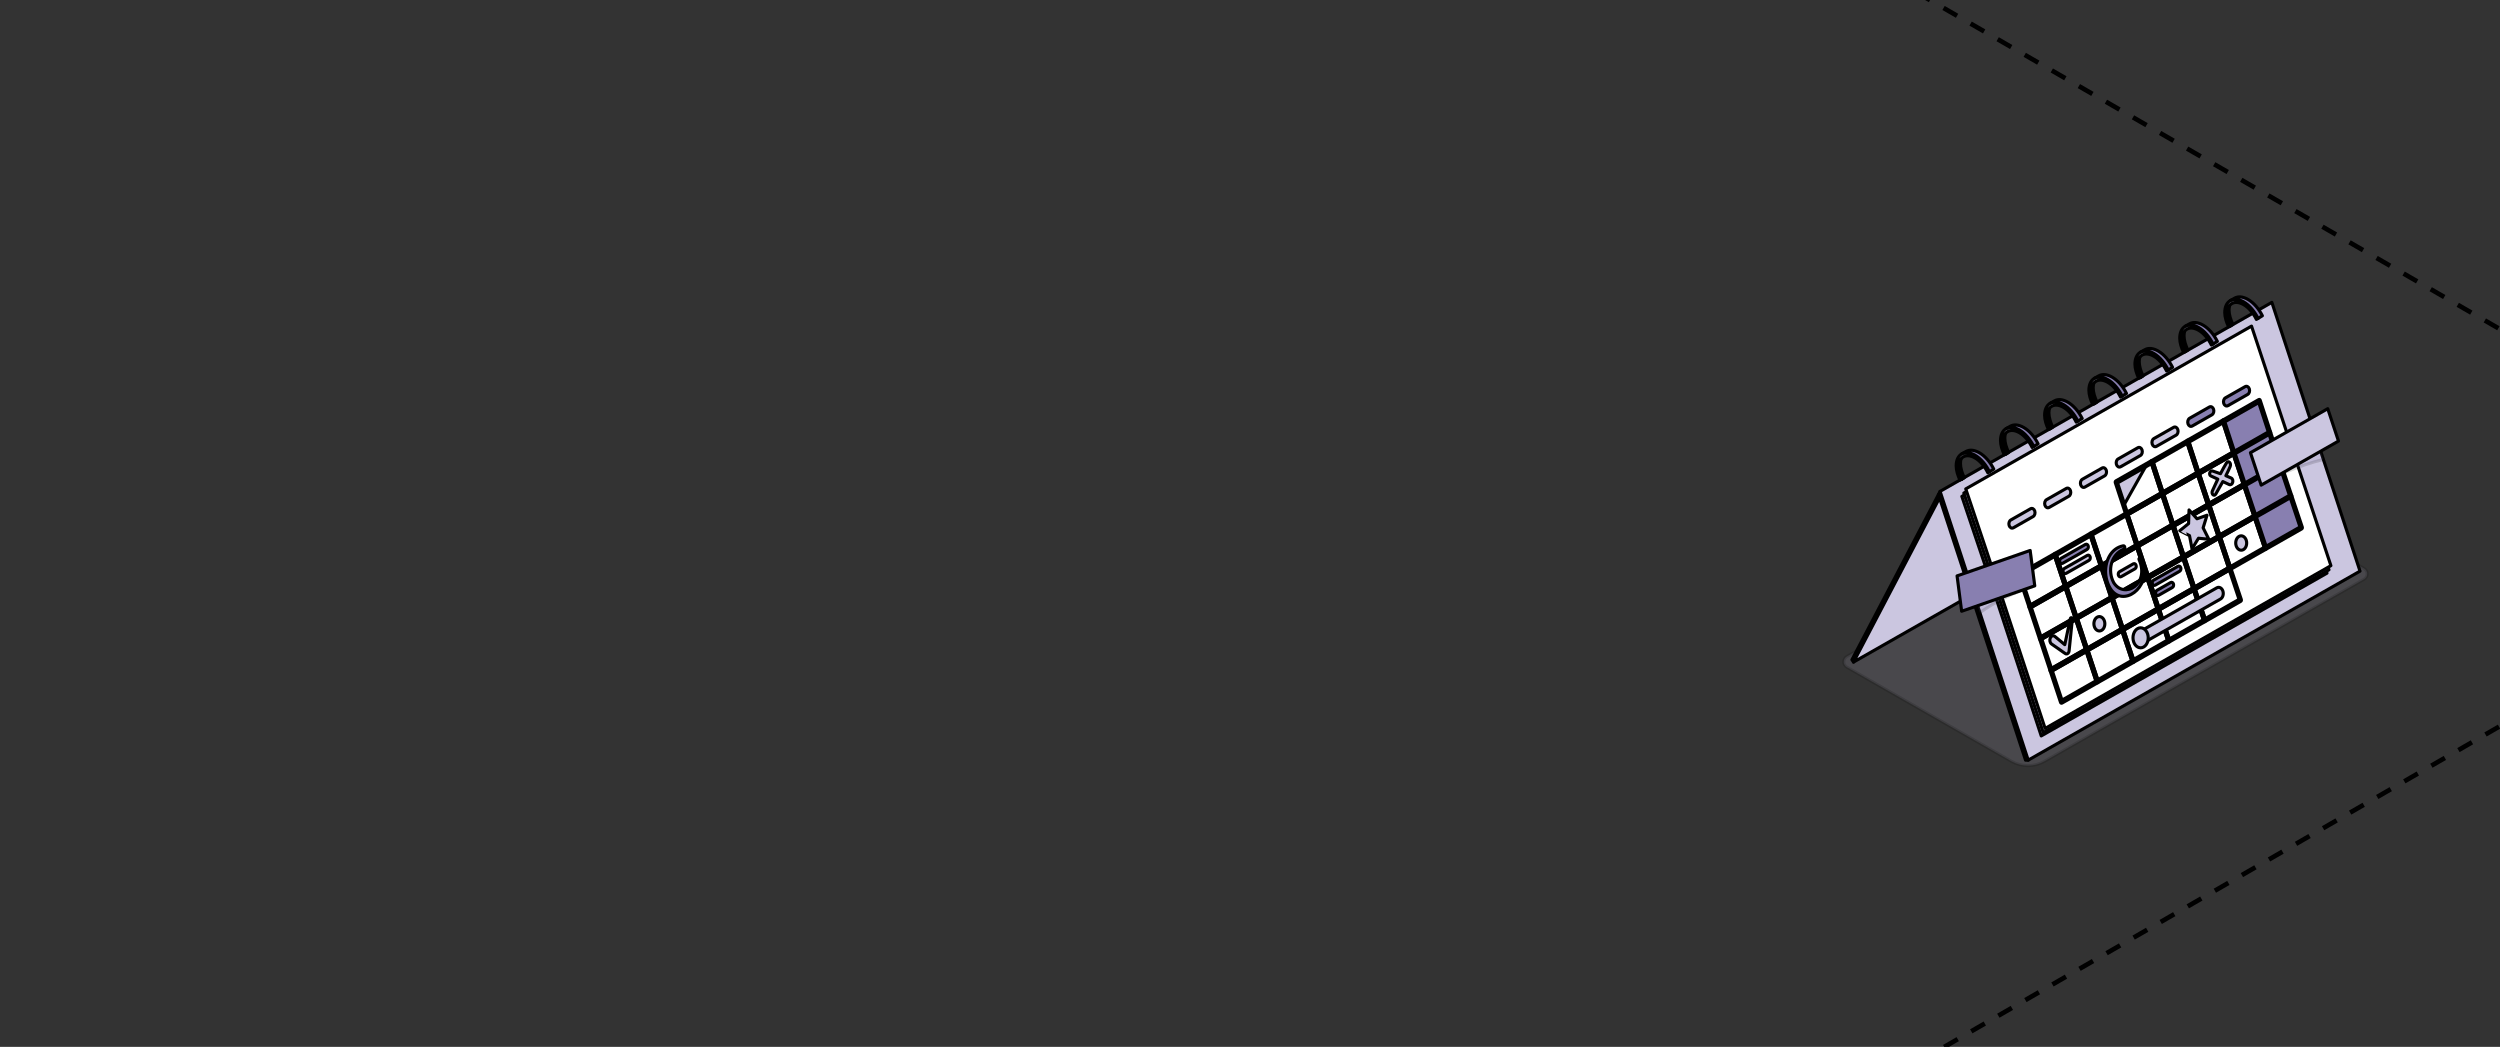 <?xml version="1.0" encoding="UTF-8"?> <svg xmlns="http://www.w3.org/2000/svg" width="320" height="134" viewBox="0 0 320 134" fill="none"><rect x="0" y="0" width="320" height="134" fill="#333333" stroke="none"/><g clip-path="url(#clip0_6581_14297)"><path d="M-257 -290.953L984.626 425.816" stroke="black" stroke-width="0.6" stroke-linejoin="round" stroke-dasharray="2 2"></path><path d="M985 -290.953L-256.626 425.816" stroke="black" stroke-width="0.6" stroke-linejoin="round" stroke-dasharray="2 2"></path><path opacity="0.15" d="M236.402 84.025L277.306 60.723C278.618 59.977 280.232 59.978 281.544 60.726L302.599 72.765C303.134 73.072 303.134 73.835 302.597 74.14L261.693 97.441C260.381 98.188 258.767 98.186 257.455 97.438L236.4 85.399C235.866 85.092 235.866 84.33 236.402 84.025Z" fill="#CBC6E0" stroke="black" stroke-width="0.4" stroke-miterlimit="10" stroke-linejoin="round"></path><path d="M248.121 63.298L248.257 63.728L252.216 75.806L252.334 76.157L259.268 97.3H259.613L252.623 75.991L252.508 75.639L248.469 63.324L248.33 62.898L248.121 63.298Z" fill="#CBC6E0" stroke="black" stroke-width="0.4" stroke-miterlimit="10" stroke-linejoin="round"></path><path d="M290.797 38.703L302.081 73.105L259.614 97.296L252.511 75.635L248.332 62.894L290.797 38.703Z" fill="#CBC6E0" stroke="black" stroke-width="0.4" stroke-miterlimit="10" stroke-linejoin="round"></path><path d="M287.695 42.703L297.855 73.363L261.277 94.198L255.16 75.542L251.117 63.539L287.695 42.703Z" fill="#CBC6E0" stroke="black" stroke-width="0.4" stroke-miterlimit="10" stroke-linejoin="round"></path><path d="M287.949 42.273L298.109 72.933L261.531 93.77L255.413 75.112L251.371 63.111L287.949 42.273Z" fill="#CBC6E0" stroke="black" stroke-width="0.4" stroke-miterlimit="10" stroke-linejoin="round"></path><path d="M288.195 41.742C291.581 51.962 294.968 62.181 298.355 72.402C286.162 79.347 273.97 86.293 261.777 93.237C258.421 83.007 255.054 72.782 251.617 62.578C263.81 55.632 276.002 48.688 288.195 41.742Z" fill="white" stroke="black" stroke-width="0.4" stroke-miterlimit="10" stroke-linejoin="round"></path><path d="M260.235 66.12C259.226 66.694 258.723 66.98 257.714 67.555C257.506 67.674 257.262 67.546 257.171 67.271C257.08 66.996 257.176 66.677 257.384 66.558C258.393 65.983 258.897 65.697 259.905 65.123C260.113 65.004 260.357 65.131 260.448 65.406C260.539 65.682 260.443 66.001 260.235 66.12Z" fill="#CBC6E0" stroke="black" stroke-width="0.4" stroke-miterlimit="10" stroke-linejoin="round"></path><path d="M264.812 63.518C263.803 64.092 263.298 64.379 262.29 64.953C262.082 65.072 261.839 64.945 261.749 64.67C261.658 64.395 261.754 64.075 261.962 63.956C262.971 63.382 263.476 63.095 264.483 62.521C264.692 62.402 264.935 62.53 265.024 62.805C265.114 63.08 265.02 63.399 264.812 63.518Z" fill="#CBC6E0" stroke="black" stroke-width="0.4" stroke-miterlimit="10" stroke-linejoin="round"></path><path d="M269.39 60.909C268.381 61.483 267.876 61.77 266.869 62.344C266.66 62.463 266.417 62.335 266.327 62.06C266.236 61.785 266.332 61.466 266.542 61.347C267.551 60.773 268.055 60.486 269.063 59.912C269.271 59.793 269.515 59.92 269.604 60.195C269.693 60.47 269.598 60.79 269.39 60.909Z" fill="#CBC6E0" stroke="black" stroke-width="0.4" stroke-miterlimit="10" stroke-linejoin="round"></path><path d="M273.968 58.307C272.959 58.882 272.454 59.168 271.447 59.742C271.238 59.861 270.997 59.734 270.906 59.459C270.815 59.184 270.91 58.864 271.12 58.746C272.129 58.171 272.633 57.885 273.641 57.31C273.849 57.191 274.093 57.319 274.182 57.594C274.273 57.869 274.178 58.188 273.968 58.307Z" fill="#CBC6E0" stroke="black" stroke-width="0.4" stroke-miterlimit="10" stroke-linejoin="round"></path><path d="M278.546 55.698C277.537 56.272 277.032 56.559 276.025 57.133C275.816 57.252 275.574 57.124 275.483 56.849C275.392 56.574 275.489 56.255 275.698 56.136C276.707 55.562 277.211 55.275 278.219 54.701C278.427 54.582 278.669 54.709 278.76 54.984C278.851 55.259 278.754 55.579 278.546 55.698Z" fill="#CBC6E0" stroke="black" stroke-width="0.4" stroke-miterlimit="10" stroke-linejoin="round"></path><path d="M283.124 53.096C282.115 53.67 281.611 53.957 280.603 54.532C280.394 54.65 280.153 54.523 280.062 54.248C279.971 53.973 280.068 53.653 280.276 53.534C281.285 52.96 281.789 52.673 282.797 52.099C283.005 51.98 283.247 52.108 283.338 52.383C283.429 52.658 283.332 52.977 283.124 53.096Z" fill="#887FB0" stroke="black" stroke-width="0.4" stroke-miterlimit="10" stroke-linejoin="round"></path><path d="M287.701 50.488C286.692 51.063 286.189 51.349 285.18 51.924C284.972 52.042 284.73 51.915 284.639 51.64C284.55 51.364 284.645 51.044 284.853 50.925C285.862 50.351 286.367 50.064 287.375 49.49C287.583 49.371 287.825 49.498 287.914 49.775C288.005 50.05 287.91 50.37 287.701 50.488Z" fill="#887FB0" stroke="black" stroke-width="0.4" stroke-miterlimit="10" stroke-linejoin="round"></path><path d="M276.843 63.342C275.012 64.384 274.099 64.905 272.268 65.945C272.202 65.983 272.124 65.942 272.095 65.854C271.56 64.226 271.293 63.413 270.757 61.785C270.728 61.697 270.759 61.594 270.826 61.556C272.657 60.514 273.572 59.993 275.402 58.952C275.47 58.914 275.546 58.955 275.575 59.043C276.109 60.671 276.376 61.485 276.91 63.113C276.94 63.201 276.909 63.304 276.843 63.342ZM272.284 65.557C274.018 64.57 274.885 64.077 276.617 63.091C276.124 61.591 275.879 60.842 275.386 59.341C273.653 60.328 272.786 60.821 271.051 61.808C271.543 63.307 271.79 64.058 272.284 65.557Z" fill="#887FB0" stroke="black" stroke-width="0.4" stroke-miterlimit="10" stroke-linejoin="round"></path><path d="M281.414 60.742C279.585 61.784 278.67 62.303 276.839 63.345C276.773 63.383 276.696 63.342 276.666 63.254C276.132 61.626 275.865 60.811 275.331 59.183C275.302 59.095 275.333 58.992 275.4 58.955C277.231 57.913 278.146 57.392 279.977 56.35C280.043 56.312 280.12 56.353 280.15 56.441C280.682 58.071 280.949 58.884 281.483 60.513C281.512 60.601 281.481 60.704 281.414 60.742ZM276.857 62.957C278.59 61.97 279.457 61.478 281.19 60.491C280.698 58.991 280.452 58.24 279.96 56.739C278.227 57.726 277.36 58.219 275.625 59.206C276.117 60.707 276.364 61.457 276.857 62.957Z" fill="#887FB0" stroke="black" stroke-width="0.4" stroke-miterlimit="10" stroke-linejoin="round"></path><path d="M285.991 58.134C284.162 59.176 283.246 59.695 281.416 60.737C281.348 60.775 281.272 60.734 281.243 60.646C280.71 59.018 280.444 58.203 279.91 56.574C279.88 56.486 279.911 56.383 279.978 56.345C281.809 55.303 282.724 54.782 284.555 53.741C284.622 53.703 284.698 53.744 284.728 53.832C285.26 55.461 285.527 56.276 286.058 57.905C286.087 57.993 286.058 58.095 285.991 58.134ZM281.434 60.349C283.167 59.362 284.032 58.87 285.766 57.883C285.276 56.382 285.03 55.63 284.54 54.13C282.806 55.117 281.94 55.61 280.206 56.597C280.696 58.098 280.941 58.847 281.434 60.349Z" fill="#887FB0" stroke="black" stroke-width="0.4" stroke-miterlimit="10" stroke-linejoin="round"></path><path d="M290.566 55.534C288.737 56.576 287.821 57.095 285.991 58.137C285.924 58.175 285.847 58.134 285.818 58.046C285.286 56.416 285.02 55.602 284.488 53.972C284.458 53.884 284.489 53.782 284.557 53.744C286.387 52.702 287.302 52.181 289.133 51.139C289.2 51.101 289.277 51.142 289.306 51.23C289.837 52.861 290.104 53.676 290.635 55.305C290.663 55.393 290.632 55.495 290.566 55.534Z" fill="#887FB0" stroke="black" stroke-width="0.4" stroke-miterlimit="10" stroke-linejoin="round"></path><path d="M264.463 75.214C262.633 76.256 261.718 76.777 259.889 77.819C259.821 77.857 259.745 77.816 259.715 77.728C259.177 76.103 258.907 75.291 258.37 73.666C258.341 73.578 258.372 73.477 258.438 73.438C260.267 72.396 261.182 71.876 263.013 70.834C263.08 70.797 263.156 70.837 263.186 70.926C263.723 72.552 263.994 73.362 264.532 74.986C264.562 75.076 264.531 75.177 264.463 75.214ZM259.903 77.431C261.637 76.444 262.504 75.951 264.237 74.964C263.74 73.468 263.491 72.72 262.997 71.222C261.263 72.209 260.397 72.701 258.664 73.688C259.16 75.187 259.407 75.935 259.903 77.431Z" fill="#887FB0" stroke="black" stroke-width="0.4" stroke-miterlimit="10" stroke-linejoin="round"></path><path d="M269.04 72.611C267.21 73.653 266.295 74.174 264.464 75.216C264.397 75.254 264.32 75.213 264.291 75.125C263.753 73.5 263.482 72.69 262.945 71.064C262.915 70.976 262.946 70.875 263.014 70.836C264.843 69.794 265.758 69.275 267.588 68.233C267.656 68.195 267.732 68.236 267.761 68.324C268.297 69.95 268.57 70.759 269.109 72.383C269.137 72.472 269.106 72.574 269.04 72.611ZM264.48 74.83C266.214 73.843 267.081 73.349 268.814 72.362C268.317 70.866 268.067 70.121 267.572 68.622C265.839 69.609 264.973 70.101 263.239 71.088C263.734 72.585 263.983 73.332 264.48 74.83Z" fill="#887FB0" stroke="black" stroke-width="0.4" stroke-miterlimit="10" stroke-linejoin="round"></path><path d="M273.616 70.008C271.786 71.05 270.87 71.571 269.04 72.613C268.972 72.651 268.896 72.61 268.867 72.522C268.327 70.898 268.056 70.09 267.519 68.463C267.49 68.375 267.52 68.272 267.586 68.234C269.417 67.193 270.331 66.673 272.161 65.631C272.229 65.594 272.305 65.634 272.334 65.722C272.87 67.35 273.142 68.158 273.682 69.781C273.715 69.868 273.684 69.969 273.616 70.008ZM269.056 72.225C270.79 71.238 271.657 70.745 273.39 69.758C272.893 68.262 272.639 67.518 272.146 66.018C270.413 67.004 269.546 67.496 267.814 68.483C268.308 69.984 268.559 70.729 269.056 72.225Z" fill="#887FB0" stroke="black" stroke-width="0.4" stroke-miterlimit="10" stroke-linejoin="round"></path><path d="M278.19 67.398C276.36 68.439 275.445 68.96 273.614 70.002C273.548 70.04 273.47 69.999 273.441 69.912C272.901 68.289 272.627 67.482 272.093 65.854C272.064 65.766 272.095 65.663 272.162 65.625C273.993 64.583 274.906 64.062 276.737 63.022C276.804 62.984 276.881 63.025 276.91 63.113C277.444 64.741 277.72 65.548 278.259 67.17C278.287 67.257 278.258 67.359 278.19 67.398ZM273.63 69.615C275.364 68.628 276.231 68.134 277.965 67.147C277.467 65.652 277.212 64.909 276.721 63.408C274.987 64.395 274.12 64.887 272.388 65.874C272.879 67.374 273.132 68.118 273.63 69.615Z" fill="#887FB0" stroke="black" stroke-width="0.4" stroke-miterlimit="10" stroke-linejoin="round"></path><path d="M282.766 64.795C280.935 65.836 280.02 66.357 278.19 67.399C278.122 67.437 278.046 67.396 278.017 67.31C277.477 65.688 277.201 64.88 276.667 63.252C276.638 63.164 276.669 63.061 276.736 63.024C278.567 61.982 279.481 61.462 281.311 60.42C281.379 60.383 281.455 60.423 281.484 60.512C282.017 62.141 282.294 62.945 282.835 64.567C282.863 64.654 282.832 64.756 282.766 64.795ZM278.204 67.011C279.938 66.025 280.805 65.531 282.539 64.544C282.04 63.05 281.785 62.307 281.293 60.807C279.56 61.794 278.693 62.285 276.961 63.273C277.452 64.773 277.707 65.517 278.204 67.011Z" fill="#887FB0" stroke="black" stroke-width="0.4" stroke-miterlimit="10" stroke-linejoin="round"></path><path d="M287.342 62.193C285.511 63.235 284.596 63.756 282.766 64.798C282.698 64.835 282.622 64.795 282.592 64.708C282.051 63.086 281.776 62.28 281.242 60.651C281.212 60.562 281.243 60.46 281.31 60.422C283.141 59.38 284.055 58.859 285.885 57.819C285.953 57.781 286.029 57.822 286.058 57.91C286.591 59.539 286.869 60.344 287.411 61.966C287.44 62.053 287.409 62.156 287.342 62.193ZM282.782 64.41C284.515 63.423 285.382 62.929 287.116 61.943C286.617 60.448 286.361 59.707 285.869 58.206C284.135 59.193 283.27 59.685 281.536 60.672C282.028 62.174 282.283 62.915 282.782 64.41Z" fill="#887FB0" stroke="black" stroke-width="0.4" stroke-miterlimit="10" stroke-linejoin="round"></path><path d="M291.916 59.59C290.085 60.632 289.17 61.153 287.341 62.195C287.274 62.232 287.198 62.192 287.168 62.105C286.627 60.483 286.348 59.678 285.816 58.049C285.786 57.961 285.817 57.858 285.885 57.82C287.714 56.779 288.629 56.259 290.46 55.217C290.527 55.18 290.603 55.22 290.633 55.308C291.164 56.938 291.444 57.741 291.986 59.363C292.013 59.451 291.982 59.553 291.916 59.59Z" fill="#887FB0" stroke="black" stroke-width="0.4" stroke-miterlimit="10" stroke-linejoin="round"></path><path d="M265.808 79.277C263.978 80.319 263.063 80.84 261.232 81.883C261.165 81.921 261.088 81.88 261.059 81.792C260.521 80.167 260.253 79.355 259.714 77.73C259.685 77.642 259.716 77.541 259.782 77.501C261.612 76.46 262.526 75.939 264.356 74.897C264.424 74.859 264.5 74.9 264.53 74.988C265.068 76.612 265.338 77.425 265.876 79.048C265.907 79.138 265.876 79.239 265.808 79.277ZM261.247 81.495C262.981 80.508 263.848 80.015 265.583 79.028C265.085 77.532 264.838 76.782 264.342 75.286C262.608 76.273 261.741 76.766 260.008 77.753C260.503 79.25 260.751 79.999 261.247 81.495Z" fill="#887FB0" stroke="black" stroke-width="0.4" stroke-miterlimit="10" stroke-linejoin="round"></path><path d="M270.388 76.666C268.558 77.708 267.643 78.229 265.812 79.272C265.745 79.31 265.668 79.269 265.639 79.181C265.101 77.558 264.831 76.745 264.292 75.121C264.263 75.032 264.294 74.931 264.36 74.892C266.19 73.85 267.106 73.329 268.936 72.287C269.004 72.25 269.08 72.29 269.109 72.379C269.649 74.002 269.917 74.814 270.457 76.438C270.485 76.526 270.454 76.627 270.388 76.666ZM265.827 78.884C267.56 77.898 268.427 77.404 270.162 76.417C269.665 74.921 269.417 74.173 268.92 72.677C267.186 73.664 266.32 74.157 264.586 75.144C265.081 76.639 265.33 77.387 265.827 78.884Z" fill="#887FB0" stroke="black" stroke-width="0.4" stroke-miterlimit="10" stroke-linejoin="round"></path><path d="M274.965 74.063C273.135 75.105 272.22 75.626 270.388 76.669C270.32 76.707 270.244 76.666 270.215 76.578C269.675 74.954 269.406 74.143 268.867 72.519C268.837 72.431 268.868 72.33 268.934 72.29C270.764 71.249 271.68 70.728 273.51 69.686C273.578 69.648 273.654 69.689 273.683 69.776C274.223 71.399 274.493 72.211 275.033 73.833C275.062 73.923 275.031 74.026 274.965 74.063ZM270.402 76.282C272.136 75.295 273.003 74.801 274.738 73.813C274.241 72.317 273.992 71.569 273.494 70.074C271.76 71.061 270.894 71.554 269.16 72.541C269.657 74.037 269.905 74.785 270.402 76.282Z" fill="#887FB0" stroke="black" stroke-width="0.4" stroke-miterlimit="10" stroke-linejoin="round"></path><path d="M279.541 71.459C277.71 72.501 276.795 73.022 274.963 74.065C274.896 74.102 274.818 74.062 274.79 73.975C274.25 72.351 273.981 71.54 273.441 69.918C273.411 69.829 273.442 69.728 273.508 69.689C275.339 68.647 276.254 68.126 278.084 67.084C278.152 67.047 278.228 67.087 278.258 67.174C278.797 68.796 279.069 69.608 279.608 71.231C279.638 71.32 279.608 71.421 279.541 71.459ZM274.979 73.678C276.713 72.692 277.58 72.198 279.315 71.21C278.818 69.714 278.569 68.967 278.07 67.471C276.336 68.457 275.469 68.951 273.736 69.938C274.233 71.434 274.481 72.182 274.979 73.678Z" fill="#887FB0" stroke="black" stroke-width="0.4" stroke-miterlimit="10" stroke-linejoin="round"></path><path d="M284.118 68.856C282.288 69.897 281.372 70.418 279.541 71.462C279.473 71.499 279.395 71.459 279.366 71.372C278.826 69.75 278.556 68.938 278.015 67.315C277.986 67.226 278.016 67.125 278.083 67.087C279.913 66.046 280.828 65.525 282.659 64.483C282.726 64.445 282.804 64.486 282.832 64.572C283.373 66.195 283.643 67.006 284.184 68.628C284.215 68.715 284.184 68.817 284.118 68.856ZM279.555 71.074C281.289 70.087 282.156 69.594 283.891 68.605C283.392 67.111 283.143 66.362 282.645 64.868C280.912 65.855 280.045 66.348 278.311 67.335C278.808 68.831 279.058 69.578 279.555 71.074Z" fill="#887FB0" stroke="black" stroke-width="0.4" stroke-miterlimit="10" stroke-linejoin="round"></path><path d="M288.695 66.246C286.864 67.288 285.949 67.809 284.119 68.853C284.051 68.89 283.973 68.85 283.945 68.763C283.404 67.141 283.134 66.329 282.593 64.707C282.564 64.618 282.595 64.517 282.661 64.478C284.491 63.436 285.406 62.915 287.237 61.873C287.304 61.836 287.382 61.876 287.411 61.963C287.953 63.585 288.224 64.396 288.765 66.018C288.792 66.106 288.762 66.209 288.695 66.246ZM284.133 68.465C285.867 67.478 286.734 66.984 288.469 65.996C287.97 64.501 287.721 63.755 287.222 62.26C285.488 63.247 284.622 63.74 282.888 64.727C283.385 66.222 283.635 66.97 284.133 68.465Z" fill="#887FB0" stroke="black" stroke-width="0.4" stroke-miterlimit="10" stroke-linejoin="round"></path><path d="M293.272 63.642C291.441 64.684 290.526 65.205 288.696 66.248C288.628 66.286 288.551 66.245 288.521 66.158C287.98 64.536 287.709 63.726 287.167 62.104C287.138 62.016 287.169 61.914 287.235 61.877C289.065 60.835 289.981 60.314 291.81 59.272C291.876 59.234 291.953 59.275 291.984 59.361C292.525 60.982 292.797 61.794 293.339 63.415C293.369 63.503 293.338 63.604 293.272 63.642Z" fill="#887FB0" stroke="black" stroke-width="0.4" stroke-miterlimit="10" stroke-linejoin="round"></path><path d="M267.158 83.332C265.326 84.375 264.41 84.896 262.58 85.938C262.513 85.975 262.436 85.935 262.407 85.847C261.869 84.221 261.6 83.41 261.062 81.785C261.033 81.697 261.063 81.595 261.13 81.556C262.96 80.514 263.875 79.993 265.706 78.951C265.773 78.914 265.849 78.954 265.879 79.043C266.417 80.666 266.687 81.479 267.225 83.103C267.256 83.193 267.225 83.294 267.158 83.332ZM262.596 85.551C264.33 84.564 265.198 84.07 266.932 83.083C266.436 81.587 266.187 80.838 265.691 79.341C263.957 80.328 263.09 80.821 261.355 81.808C261.851 83.306 262.1 84.055 262.596 85.551Z" fill="#887FB0" stroke="black" stroke-width="0.4" stroke-miterlimit="10" stroke-linejoin="round"></path><path d="M271.733 80.728C269.901 81.772 268.986 82.293 267.156 83.335C267.088 83.372 267.012 83.332 266.983 83.245C266.444 81.621 266.175 80.808 265.636 79.185C265.607 79.096 265.638 78.995 265.704 78.956C267.534 77.914 268.449 77.393 270.28 76.35C270.347 76.312 270.424 76.353 270.453 76.441C270.993 78.065 271.261 78.876 271.801 80.5C271.83 80.588 271.801 80.691 271.733 80.728ZM267.17 82.948C268.906 81.96 269.772 81.467 271.506 80.48C271.009 78.984 270.761 78.235 270.264 76.739C268.53 77.726 267.663 78.22 265.928 79.208C266.425 80.703 266.673 81.451 267.17 82.948Z" fill="#887FB0" stroke="black" stroke-width="0.4" stroke-miterlimit="10" stroke-linejoin="round"></path><path d="M276.314 78.119C274.482 79.163 273.567 79.684 271.735 80.725C271.668 80.763 271.59 80.722 271.562 80.634C271.022 79.011 270.754 78.199 270.214 76.575C270.185 76.487 270.216 76.386 270.282 76.347C272.112 75.305 273.027 74.784 274.858 73.741C274.925 73.703 275.002 73.743 275.031 73.83C275.571 75.454 275.841 76.266 276.38 77.888C276.411 77.979 276.38 78.08 276.314 78.119ZM271.75 80.338C273.485 79.349 274.352 78.856 276.087 77.869C275.59 76.373 275.341 75.624 274.843 74.128C273.109 75.115 272.241 75.609 270.507 76.597C271.005 78.093 271.254 78.841 271.75 80.338Z" fill="#887FB0" stroke="black" stroke-width="0.4" stroke-miterlimit="10" stroke-linejoin="round"></path><path d="M280.893 75.515C279.061 76.558 278.145 77.079 276.315 78.122C276.247 78.16 276.17 78.119 276.142 78.031C275.602 76.408 275.332 75.596 274.792 73.974C274.763 73.885 274.794 73.784 274.86 73.745C276.69 72.703 277.605 72.182 279.437 71.139C279.504 71.102 279.581 71.142 279.611 71.229C280.15 72.851 280.42 73.663 280.961 75.286C280.989 75.374 280.96 75.477 280.893 75.515ZM276.329 77.734C278.065 76.746 278.931 76.253 280.667 75.266C280.169 73.77 279.92 73.023 279.421 71.527C277.688 72.514 276.821 73.007 275.086 73.995C275.583 75.49 275.832 76.238 276.329 77.734Z" fill="#887FB0" stroke="black" stroke-width="0.4" stroke-miterlimit="10" stroke-linejoin="round"></path><path d="M285.47 72.906C283.638 73.949 282.722 74.47 280.891 75.511C280.823 75.549 280.747 75.509 280.717 75.422C280.178 73.8 279.908 72.988 279.367 71.364C279.337 71.276 279.368 71.175 279.434 71.136C281.264 70.094 282.18 69.573 284.01 68.53C284.076 68.492 284.154 68.533 284.183 68.619C284.725 70.242 284.994 71.053 285.536 72.675C285.567 72.767 285.536 72.868 285.47 72.906ZM280.905 75.126C282.64 74.138 283.507 73.645 285.242 72.658C284.744 71.163 284.494 70.415 283.996 68.92C282.262 69.907 281.395 70.401 279.66 71.389C280.159 72.882 280.408 73.63 280.905 75.126Z" fill="#887FB0" stroke="black" stroke-width="0.4" stroke-miterlimit="10" stroke-linejoin="round"></path><path d="M290.049 70.302C288.217 71.346 287.302 71.867 285.47 72.909C285.403 72.946 285.326 72.906 285.297 72.819C284.756 71.197 284.486 70.385 283.945 68.763C283.915 68.675 283.946 68.573 284.012 68.534C285.843 67.493 286.758 66.972 288.588 65.928C288.656 65.891 288.734 65.931 288.763 66.018C289.304 67.64 289.576 68.45 290.117 70.072C290.146 70.162 290.115 70.265 290.049 70.302ZM285.486 72.522C287.221 71.535 288.088 71.04 289.824 70.054C289.325 68.559 289.075 67.812 288.577 66.317C286.843 67.304 285.976 67.798 284.241 68.786C284.738 70.279 284.988 71.028 285.486 72.522Z" fill="#887FB0" stroke="black" stroke-width="0.4" stroke-miterlimit="10" stroke-linejoin="round"></path><path d="M294.625 67.698C292.793 68.74 291.878 69.262 290.047 70.304C289.98 70.342 289.902 70.301 289.873 70.214C289.331 68.592 289.06 67.782 288.519 66.16C288.49 66.072 288.52 65.97 288.586 65.931C290.417 64.889 291.332 64.368 293.163 63.327C293.229 63.289 293.308 63.329 293.337 63.416C293.878 65.037 294.15 65.849 294.692 67.469C294.723 67.558 294.692 67.659 294.625 67.698Z" fill="#887FB0" stroke="black" stroke-width="0.4" stroke-miterlimit="10" stroke-linejoin="round"></path><path d="M268.503 87.394C266.671 88.438 265.756 88.959 263.924 90.002C263.856 90.039 263.779 89.999 263.751 89.911C263.212 88.286 262.944 87.474 262.406 85.849C262.376 85.761 262.407 85.659 262.475 85.62C264.305 84.578 265.222 84.056 267.052 83.014C267.12 82.976 267.196 83.017 267.225 83.105C267.764 84.729 268.033 85.542 268.572 87.166C268.6 87.255 268.569 87.357 268.503 87.394ZM263.938 89.615C265.674 88.627 266.54 88.134 268.276 87.145C267.778 85.649 267.531 84.901 267.035 83.403C265.3 84.392 264.433 84.885 262.698 85.872C263.195 87.37 263.443 88.118 263.938 89.615Z" fill="#887FB0" stroke="black" stroke-width="0.4" stroke-miterlimit="10" stroke-linejoin="round"></path><path d="M273.082 84.79C271.251 85.833 270.334 86.354 268.503 87.397C268.436 87.435 268.36 87.394 268.33 87.308C267.792 85.684 267.522 84.871 266.984 83.247C266.954 83.159 266.985 83.058 267.051 83.019C268.883 81.975 269.799 81.454 271.629 80.412C271.696 80.375 271.773 80.415 271.802 80.502C272.342 82.126 272.61 82.938 273.15 84.561C273.179 84.649 273.15 84.752 273.082 84.79ZM268.518 87.011C270.253 86.023 271.12 85.529 272.855 84.541C272.358 83.045 272.11 82.297 271.613 80.8C269.878 81.789 269.011 82.282 267.276 83.269C267.773 84.765 268.022 85.513 268.518 87.011Z" fill="#887FB0" stroke="black" stroke-width="0.4" stroke-miterlimit="10" stroke-linejoin="round"></path><path d="M277.662 82.18C275.83 83.224 274.915 83.745 273.083 84.788C273.015 84.825 272.938 84.785 272.91 84.697C272.37 83.073 272.102 82.261 271.562 80.638C271.533 80.55 271.563 80.448 271.629 80.409C273.461 79.366 274.377 78.845 276.207 77.803C276.275 77.766 276.351 77.806 276.38 77.893C276.92 79.516 277.19 80.328 277.73 81.95C277.76 82.04 277.73 82.143 277.662 82.18ZM273.098 84.402C274.833 83.413 275.7 82.92 277.435 81.931C276.938 80.435 276.688 79.687 276.191 78.192C274.456 79.181 273.589 79.674 271.854 80.661C272.353 82.156 272.6 82.904 273.098 84.402Z" fill="#887FB0" stroke="black" stroke-width="0.4" stroke-miterlimit="10" stroke-linejoin="round"></path><path d="M282.242 79.57C280.41 80.613 279.494 81.134 277.663 82.177C277.595 82.215 277.519 82.174 277.489 82.087C276.95 80.464 276.68 79.652 276.14 78.03C276.111 77.942 276.142 77.84 276.207 77.801C278.039 76.758 278.955 76.237 280.787 75.194C280.854 75.156 280.93 75.197 280.96 75.283C281.499 76.906 281.771 77.717 282.31 79.341C282.338 79.431 282.309 79.532 282.242 79.57ZM277.677 81.791C279.412 80.802 280.281 80.309 282.016 79.321C281.517 77.826 281.269 77.078 280.771 75.582C279.035 76.57 278.169 77.063 276.433 78.05C276.93 79.548 277.18 80.296 277.677 81.791Z" fill="#887FB0" stroke="black" stroke-width="0.4" stroke-miterlimit="10" stroke-linejoin="round"></path><path d="M286.823 76.967C284.991 78.01 284.074 78.531 282.242 79.574C282.175 79.612 282.097 79.571 282.069 79.484C281.529 77.862 281.259 77.05 280.718 75.427C280.689 75.338 280.72 75.237 280.786 75.198C282.618 74.155 283.533 73.634 285.363 72.592C285.431 72.555 285.509 72.595 285.538 72.682C286.079 74.304 286.349 75.116 286.89 76.738C286.921 76.826 286.89 76.929 286.823 76.967ZM282.258 79.188C283.993 78.199 284.86 77.706 286.595 76.718C286.097 75.223 285.847 74.475 285.35 72.98C283.615 73.968 282.748 74.462 281.013 75.448C281.512 76.945 281.761 77.693 282.258 79.188Z" fill="#887FB0" stroke="black" stroke-width="0.4" stroke-miterlimit="10" stroke-linejoin="round"></path><path d="M271.857 70.291C270.192 70.966 269.733 73.042 270.552 74.578C271.919 76.731 275.198 74.776 273.803 71.633C273.733 71.445 273.931 71.317 274.004 71.484C275.712 74.651 272.238 77.69 270.402 75.705C270.009 75.271 269.642 74.463 269.547 73.641C269.342 71.947 270.156 70.166 271.782 69.862C271.875 69.844 271.96 69.928 271.973 70.05C271.986 70.158 271.935 70.261 271.857 70.291Z" fill="#887FB0" stroke="black" stroke-width="0.4" stroke-miterlimit="10" stroke-linejoin="round"></path><path d="M265.164 79.069C265.093 79.043 265.02 79.097 265.001 79.189C264.716 80.52 264.575 81.186 264.291 82.517C264.268 82.499 263.027 81.463 263.003 81.447C262.795 81.302 262.538 81.406 262.428 81.68C262.318 81.953 262.399 82.292 262.607 82.436C264.357 83.655 264.361 83.682 264.468 83.703C264.65 83.736 264.817 83.569 264.843 83.331C265.009 81.703 265.093 80.889 265.259 79.262C265.268 79.175 265.228 79.094 265.164 79.069Z" fill="#CBC6E0" stroke="black" stroke-width="0.4" stroke-miterlimit="10" stroke-linejoin="round"></path><path d="M286.007 57.754C287.741 56.767 288.606 56.275 290.34 55.288C289.85 53.786 289.605 53.035 289.115 51.531C287.382 52.518 286.515 53.012 284.781 53.998C285.273 55.502 285.518 56.253 286.007 57.754Z" fill="#887FB0" stroke="black" stroke-width="0.4" stroke-miterlimit="10" stroke-linejoin="round"></path><path d="M287.356 61.813C289.09 60.826 289.957 60.332 291.69 59.346C291.19 57.851 290.932 57.111 290.442 55.609C288.709 56.596 287.843 57.088 286.109 58.075C286.601 59.577 286.858 60.318 287.356 61.813Z" fill="#887FB0" stroke="black" stroke-width="0.4" stroke-miterlimit="10" stroke-linejoin="round"></path><path d="M288.712 65.867C290.445 64.881 291.312 64.387 293.047 63.399C292.549 61.904 292.298 61.157 291.799 59.664C290.066 60.651 289.199 61.144 287.465 62.131C287.964 63.625 288.213 64.373 288.712 65.867Z" fill="#887FB0" stroke="black" stroke-width="0.4" stroke-miterlimit="10" stroke-linejoin="round"></path><path d="M290.065 69.922C291.8 68.935 292.667 68.441 294.4 67.454C293.902 65.959 293.651 65.212 293.152 63.719C291.418 64.706 290.552 65.199 288.816 66.186C289.316 67.679 289.566 68.427 290.065 69.922Z" fill="#887FB0" stroke="black" stroke-width="0.4" stroke-miterlimit="10" stroke-linejoin="round"></path><path d="M279.754 68.303C279.955 68.403 280.057 68.454 280.257 68.555C280.322 68.901 280.354 69.073 280.42 69.419C280.483 69.752 280.514 69.918 280.577 70.252C280.909 69.709 281.074 69.438 281.406 68.894C281.937 68.946 282.201 68.974 282.732 69.025C282.438 68.441 282.293 68.149 282 67.564C282.199 66.919 282.299 66.594 282.499 65.949C282.235 66.042 282.104 66.09 281.84 66.182C281.591 66.27 281.466 66.315 281.217 66.404C281.096 66.269 281.036 66.202 280.915 66.068C280.628 65.749 280.485 65.592 280.199 65.273C280.194 65.388 280.193 65.446 280.188 65.56C280.168 66.143 280.159 66.434 280.139 67.017C279.691 67.38 279.467 67.562 279.02 67.926C279.014 67.933 279.754 68.303 279.754 68.303Z" fill="#CBC6E0" stroke="black" stroke-width="0.4" stroke-miterlimit="10" stroke-linejoin="round"></path><path d="M284.223 76.675C280.928 78.55 277.634 80.427 274.34 82.302C274.039 82.473 273.69 82.293 273.558 81.896C273.426 81.501 273.564 81.041 273.864 80.87C277.159 78.995 280.452 77.119 283.746 75.244C284.047 75.073 284.397 75.254 284.528 75.65C284.66 76.044 284.522 76.504 284.223 76.675Z" fill="#CBC6E0" stroke="black" stroke-width="0.4" stroke-miterlimit="10" stroke-linejoin="round"></path><path d="M284.987 59.258C284.722 59.69 284.466 60.156 284.221 60.635C283.877 60.514 283.532 60.402 283.193 60.283C282.872 60.172 282.671 60.789 283.001 60.927C283.296 61.05 283.588 61.187 283.877 61.328C283.635 61.833 283.401 62.342 283.183 62.837C283.016 63.216 283.399 63.61 283.611 63.25C283.915 62.737 284.224 62.195 284.524 61.642C284.796 61.774 285.069 61.904 285.345 62.024C285.76 62.203 286.008 61.396 285.593 61.19C285.37 61.08 285.141 60.983 284.911 60.892C285.106 60.502 285.295 60.109 285.461 59.716C285.641 59.292 285.231 58.862 284.987 59.258Z" fill="#CBC6E0" stroke="black" stroke-width="0.4" stroke-miterlimit="10" stroke-linejoin="round"></path><path d="M279 73.118C277.743 73.833 277.115 74.192 275.858 74.906C275.725 74.982 275.569 74.902 275.51 74.726C275.452 74.551 275.513 74.347 275.647 74.27C276.904 73.555 277.532 73.196 278.789 72.481C278.922 72.406 279.078 72.486 279.136 72.662C279.194 72.837 279.133 73.041 279 73.118Z" fill="#887FB0" stroke="black" stroke-width="0.4" stroke-miterlimit="10" stroke-linejoin="round"></path><path d="M278.065 75.197C277.357 75.601 277.002 75.802 276.292 76.206C276.158 76.281 276.003 76.201 275.944 76.025C275.885 75.85 275.947 75.644 276.081 75.569C276.789 75.165 277.144 74.964 277.854 74.56C277.987 74.484 278.143 74.564 278.202 74.741C278.259 74.918 278.197 75.122 278.065 75.197Z" fill="#887FB0" stroke="black" stroke-width="0.4" stroke-miterlimit="10" stroke-linejoin="round"></path><path d="M267.151 70.321C265.895 71.036 265.266 71.393 264.01 72.108C263.877 72.183 263.722 72.102 263.663 71.927C263.604 71.752 263.666 71.547 263.799 71.472C265.055 70.757 265.683 70.399 266.94 69.684C267.073 69.609 267.228 69.69 267.287 69.865C267.346 70.04 267.284 70.244 267.151 70.321Z" fill="#887FB0" stroke="black" stroke-width="0.4" stroke-miterlimit="10" stroke-linejoin="round"></path><path d="M267.398 71.72C266.215 72.393 265.624 72.73 264.44 73.404C264.307 73.48 264.151 73.398 264.093 73.224C264.034 73.047 264.095 72.843 264.229 72.768C265.413 72.095 266.004 71.758 267.187 71.083C267.321 71.007 267.476 71.089 267.535 71.264C267.594 71.441 267.532 71.645 267.398 71.72Z" fill="#CBC6E0" stroke="black" stroke-width="0.4" stroke-miterlimit="10" stroke-linejoin="round"></path><path d="M273.278 72.806C272.57 73.209 272.215 73.41 271.507 73.814C271.373 73.891 271.218 73.81 271.159 73.633C271.1 73.458 271.162 73.253 271.295 73.177C272.004 72.774 272.359 72.573 273.067 72.169C273.201 72.094 273.356 72.173 273.415 72.35C273.474 72.525 273.412 72.729 273.278 72.806Z" fill="#CBC6E0" stroke="black" stroke-width="0.4" stroke-miterlimit="10" stroke-linejoin="round"></path><path d="M287.516 69.141C287.671 69.607 287.51 70.15 287.155 70.351C286.8 70.553 286.387 70.338 286.231 69.872C286.076 69.406 286.237 68.863 286.59 68.662C286.947 68.46 287.361 68.675 287.516 69.141Z" fill="#CBC6E0" stroke="black" stroke-width="0.4" stroke-miterlimit="10" stroke-linejoin="round"></path><path d="M269.362 79.478C269.517 79.945 269.355 80.488 269.001 80.689C268.646 80.891 268.234 80.676 268.079 80.208C267.923 79.741 268.086 79.198 268.439 78.997C268.793 78.796 269.206 79.012 269.362 79.478Z" fill="#CBC6E0" stroke="black" stroke-width="0.4" stroke-miterlimit="10" stroke-linejoin="round"></path><path d="M274.892 81.132C275.107 81.782 274.883 82.536 274.389 82.816C273.896 83.097 273.321 82.799 273.105 82.149C272.89 81.5 273.114 80.746 273.608 80.465C274.103 80.184 274.676 80.482 274.892 81.132Z" fill="#CBC6E0" stroke="black" stroke-width="0.4" stroke-miterlimit="10" stroke-linejoin="round"></path><path d="M271.051 61.816C271.406 62.898 271.585 63.438 271.94 64.52C272.826 62.946 273.711 61.371 274.597 59.797C273.179 60.604 272.471 61.008 271.051 61.816Z" fill="#CBC6E0" stroke="black" stroke-width="0.4" stroke-miterlimit="10" stroke-linejoin="round"></path><path d="M237.047 84.447L237.251 84.748L237.562 84.153L248.257 63.73L248.118 63.305L237.047 84.447Z" fill="#CBC6E0" stroke="black" stroke-width="0.4" stroke-miterlimit="10" stroke-linejoin="round"></path><path d="M237.254 84.745L252.336 76.156L252.219 75.805L248.26 63.727L237.565 84.15L237.254 84.745Z" fill="#CBC6E0" stroke="black" stroke-width="0.4" stroke-miterlimit="10" stroke-linejoin="round"></path><path d="M251.009 58.742C250.814 58.994 250.699 59.353 250.699 59.809C250.699 60.306 250.865 60.838 251.098 61.35C251.256 61.281 251.334 61.213 251.429 61.146C251.144 60.541 250.94 59.909 250.94 59.319C250.94 59.108 250.969 58.917 251.009 58.742Z" fill="#887FB0" stroke="black" stroke-width="0.4" stroke-miterlimit="10" stroke-linejoin="round"></path><path d="M251.864 57.943C251.576 57.918 251.317 57.975 251.1 58.099C250.664 58.348 250.391 58.878 250.391 59.635C250.391 60.22 250.592 60.846 250.872 61.448C250.954 61.415 251.051 61.374 251.1 61.353C250.866 60.84 250.7 60.309 250.7 59.811C250.699 58.491 251.641 57.956 252.8 58.616C253.478 59.002 254.055 59.723 254.439 60.511C254.499 60.476 254.586 60.422 254.652 60.382C254.21 59.498 253.562 58.697 252.8 58.263C252.468 58.074 252.152 57.968 251.864 57.943Z" fill="#CBC6E0" stroke="black" stroke-width="0.4" stroke-miterlimit="10" stroke-linejoin="round"></path><path d="M252.419 57.631C252.132 57.606 251.866 57.663 251.648 57.787L251.098 58.099C251.533 57.851 252.134 57.885 252.798 58.262C253.559 58.696 254.208 59.5 254.65 60.382C254.822 60.276 254.951 60.209 255.201 60.042C254.759 59.169 254.111 58.38 253.356 57.95C253.024 57.761 252.708 57.656 252.419 57.631Z" fill="#887FB0" stroke="black" stroke-width="0.4" stroke-miterlimit="10" stroke-linejoin="round"></path><path d="M256.685 55.508C256.49 55.76 256.375 56.118 256.375 56.574C256.375 57.071 256.541 57.603 256.774 58.116C256.932 58.047 257.01 57.978 257.105 57.912C256.82 57.307 256.616 56.675 256.616 56.085C256.616 55.874 256.645 55.683 256.685 55.508Z" fill="#887FB0" stroke="black" stroke-width="0.4" stroke-miterlimit="10" stroke-linejoin="round"></path><path d="M257.54 54.709C257.252 54.684 256.993 54.741 256.775 54.865C256.34 55.114 256.066 55.644 256.066 56.4C256.066 56.986 256.268 57.612 256.548 58.214C256.63 58.18 256.726 58.14 256.775 58.119C256.542 57.606 256.376 57.074 256.376 56.577C256.375 55.257 257.317 54.721 258.476 55.381C259.154 55.768 259.731 56.489 260.114 57.276C260.175 57.241 260.262 57.188 260.328 57.147C259.886 56.264 259.238 55.463 258.476 55.028C258.144 54.839 257.828 54.734 257.54 54.709Z" fill="#CBC6E0" stroke="black" stroke-width="0.4" stroke-miterlimit="10" stroke-linejoin="round"></path><path d="M258.095 54.397C257.807 54.371 257.542 54.428 257.324 54.553L256.773 54.865C257.209 54.616 257.81 54.65 258.474 55.028C259.235 55.462 259.884 56.266 260.326 57.147C260.498 57.041 260.627 56.974 260.877 56.808C260.435 55.935 259.786 55.146 259.032 54.716C258.7 54.527 258.383 54.422 258.095 54.397Z" fill="#887FB0" stroke="black" stroke-width="0.4" stroke-miterlimit="10" stroke-linejoin="round"></path><path d="M262.329 52.266C262.134 52.517 262.02 52.876 262.02 53.332C262.02 53.829 262.186 54.361 262.419 54.874C262.577 54.805 262.654 54.736 262.749 54.67C262.465 54.064 262.261 53.432 262.261 52.843C262.261 52.632 262.29 52.441 262.329 52.266Z" fill="#887FB0" stroke="black" stroke-width="0.4" stroke-miterlimit="10" stroke-linejoin="round"></path><path d="M263.184 51.467C262.896 51.442 262.638 51.498 262.42 51.623C261.984 51.872 261.711 52.401 261.711 53.158C261.711 53.744 261.912 54.37 262.193 54.971C262.275 54.938 262.371 54.898 262.42 54.877C262.187 54.364 262.021 53.832 262.021 53.335C262.019 52.015 262.962 51.479 264.12 52.139C264.799 52.526 265.375 53.246 265.759 54.034C265.819 53.999 265.906 53.946 265.972 53.905C265.53 53.022 264.882 52.221 264.12 51.786C263.788 51.597 263.472 51.492 263.184 51.467Z" fill="#CBC6E0" stroke="black" stroke-width="0.4" stroke-miterlimit="10" stroke-linejoin="round"></path><path d="M263.74 51.154C263.452 51.129 263.187 51.186 262.969 51.31L262.418 51.623C262.854 51.374 263.454 51.408 264.118 51.786C264.879 52.219 265.529 53.023 265.97 53.905C266.142 53.799 266.272 53.732 266.521 53.565C266.079 52.692 265.431 51.904 264.676 51.473C264.345 51.285 264.028 51.179 263.74 51.154Z" fill="#887FB0" stroke="black" stroke-width="0.4" stroke-miterlimit="10" stroke-linejoin="round"></path><path d="M267.997 49.062C267.802 49.314 267.688 49.673 267.688 50.129C267.688 50.626 267.854 51.158 268.087 51.671C268.245 51.602 268.322 51.533 268.417 51.467C268.133 50.861 267.928 50.229 267.928 49.64C267.928 49.428 267.958 49.237 267.997 49.062Z" fill="#887FB0" stroke="black" stroke-width="0.4" stroke-miterlimit="10" stroke-linejoin="round"></path><path d="M268.852 48.264C268.564 48.239 268.306 48.295 268.088 48.42C267.653 48.669 267.379 49.198 267.379 49.955C267.379 50.541 267.58 51.167 267.861 51.768C267.943 51.735 268.039 51.694 268.088 51.673C267.855 51.161 267.689 50.629 267.689 50.131C267.687 48.812 268.63 48.276 269.789 48.936C270.467 49.322 271.043 50.043 271.427 50.831C271.488 50.796 271.574 50.743 271.64 50.702C271.199 49.819 270.55 49.017 269.789 48.583C269.456 48.394 269.14 48.289 268.852 48.264Z" fill="#CBC6E0" stroke="black" stroke-width="0.4" stroke-miterlimit="10" stroke-linejoin="round"></path><path d="M269.412 47.951C269.124 47.926 268.858 47.983 268.641 48.107L268.09 48.42C268.525 48.171 269.126 48.205 269.79 48.583C270.551 49.017 271.201 49.82 271.642 50.702C271.814 50.596 271.943 50.529 272.193 50.362C271.751 49.489 271.103 48.701 270.348 48.27C270.016 48.082 269.7 47.976 269.412 47.951Z" fill="#887FB0" stroke="black" stroke-width="0.4" stroke-miterlimit="10" stroke-linejoin="round"></path><path d="M273.892 45.719C273.697 45.97 273.582 46.329 273.582 46.785C273.582 47.282 273.748 47.814 273.981 48.327C274.139 48.258 274.217 48.189 274.312 48.123C274.027 47.517 273.823 46.885 273.823 46.296C273.823 46.085 273.852 45.894 273.892 45.719Z" fill="#887FB0" stroke="black" stroke-width="0.4" stroke-miterlimit="10" stroke-linejoin="round"></path><path d="M274.747 44.92C274.459 44.895 274.2 44.952 273.983 45.076C273.547 45.325 273.273 45.854 273.273 46.611C273.273 47.197 273.475 47.823 273.755 48.425C273.837 48.391 273.934 48.351 273.983 48.33C273.75 47.817 273.583 47.285 273.583 46.788C273.582 45.468 274.524 44.932 275.683 45.592C276.361 45.978 276.938 46.699 277.322 47.487C277.382 47.452 277.469 47.399 277.535 47.358C277.093 46.475 276.445 45.674 275.683 45.239C275.351 45.05 275.035 44.945 274.747 44.92Z" fill="#CBC6E0" stroke="black" stroke-width="0.4" stroke-miterlimit="10" stroke-linejoin="round"></path><path d="M275.306 44.607C275.018 44.582 274.753 44.639 274.535 44.764L273.984 45.076C274.42 44.827 275.02 44.861 275.685 45.239C276.446 45.673 277.095 46.477 277.537 47.358C277.708 47.252 277.838 47.185 278.088 47.018C277.646 46.145 276.997 45.357 276.242 44.926C275.911 44.738 275.594 44.632 275.306 44.607Z" fill="#887FB0" stroke="black" stroke-width="0.4" stroke-miterlimit="10" stroke-linejoin="round"></path><path d="M279.626 42.398C279.431 42.65 279.316 43.009 279.316 43.465C279.316 43.962 279.483 44.494 279.716 45.007C279.874 44.938 279.951 44.869 280.046 44.803C279.761 44.197 279.557 43.565 279.557 42.976C279.557 42.764 279.587 42.573 279.626 42.398Z" fill="#887FB0" stroke="black" stroke-width="0.4" stroke-miterlimit="10" stroke-linejoin="round"></path><path d="M280.481 41.6C280.193 41.574 279.935 41.631 279.717 41.756C279.281 42.005 279.008 42.534 279.008 43.291C279.008 43.877 279.209 44.503 279.49 45.104C279.572 45.071 279.668 45.031 279.717 45.009C279.484 44.497 279.318 43.965 279.318 43.467C279.316 42.148 280.259 41.612 281.418 42.272C282.096 42.658 282.672 43.379 283.056 44.167C283.116 44.132 283.203 44.079 283.269 44.038C282.827 43.155 282.179 42.353 281.418 41.919C281.085 41.73 280.769 41.625 280.481 41.6Z" fill="#CBC6E0" stroke="black" stroke-width="0.4" stroke-miterlimit="10" stroke-linejoin="round"></path><path d="M281.041 41.287C280.753 41.262 280.487 41.319 280.27 41.443L279.719 41.756C280.154 41.507 280.755 41.541 281.419 41.919C282.18 42.352 282.829 43.156 283.271 44.038C283.443 43.932 283.572 43.865 283.822 43.698C283.38 42.825 282.732 42.036 281.977 41.606C281.645 41.417 281.329 41.312 281.041 41.287Z" fill="#887FB0" stroke="black" stroke-width="0.4" stroke-miterlimit="10" stroke-linejoin="round"></path><path d="M285.388 39.117C285.193 39.369 285.078 39.728 285.078 40.184C285.078 40.681 285.244 41.213 285.478 41.725C285.635 41.657 285.713 41.588 285.808 41.522C285.523 40.916 285.319 40.284 285.319 39.695C285.319 39.483 285.348 39.292 285.388 39.117Z" fill="#887FB0" stroke="black" stroke-width="0.4" stroke-miterlimit="10" stroke-linejoin="round"></path><path d="M286.243 38.318C285.955 38.293 285.697 38.35 285.479 38.475C285.043 38.724 284.77 39.253 284.77 40.01C284.77 40.595 284.971 41.222 285.252 41.823C285.333 41.79 285.43 41.749 285.479 41.728C285.245 41.215 285.079 40.684 285.079 40.186C285.078 38.867 286.02 38.331 287.179 38.991C287.858 39.377 288.434 40.098 288.818 40.886C288.878 40.851 288.965 40.797 289.031 40.757C288.589 39.873 287.941 39.072 287.179 38.638C286.847 38.449 286.531 38.344 286.243 38.318Z" fill="#CBC6E0" stroke="black" stroke-width="0.4" stroke-miterlimit="10" stroke-linejoin="round"></path><path d="M286.802 38.006C286.514 37.981 286.249 38.038 286.031 38.162L285.48 38.475C285.916 38.226 286.517 38.26 287.181 38.638C287.942 39.071 288.591 39.875 289.033 40.757C289.204 40.651 289.334 40.584 289.584 40.417C289.142 39.544 288.493 38.755 287.739 38.325C287.407 38.136 287.09 38.031 286.802 38.006Z" fill="#887FB0" stroke="black" stroke-width="0.4" stroke-miterlimit="10" stroke-linejoin="round"></path><path opacity="0.15" d="M259.861 70.461L260.448 74.986C257.749 75.808 255.26 77.094 253.423 78.421L252.51 75.637L251.738 73.287L259.861 70.461Z" fill="#887FB0" stroke="black" stroke-width="0.4" stroke-miterlimit="10" stroke-linejoin="round"></path><path d="M259.86 70.461L260.447 74.986L251.091 78.24L250.504 73.715L259.86 70.461Z" fill="#887FB0" stroke="black" stroke-width="0.4" stroke-miterlimit="10" stroke-linejoin="round"></path><path opacity="0.15" d="M297.387 58.805C294.157 59.614 291.123 60.934 289.433 62.096L288.059 57.95L295.913 54.312L297.387 58.805Z" fill="#887FB0" stroke="black" stroke-width="0.4" stroke-miterlimit="10" stroke-linejoin="round"></path><path d="M297.95 52.312L299.325 56.458L289.432 62.093L288.059 57.947L297.95 52.312Z" fill="#CBC6E0" stroke="black" stroke-width="0.4" stroke-miterlimit="10" stroke-linejoin="round"></path></g><defs><clipPath id="clip0_6581_14297"><rect width="320" height="134" rx="8" fill="white"></rect></clipPath></defs></svg> 